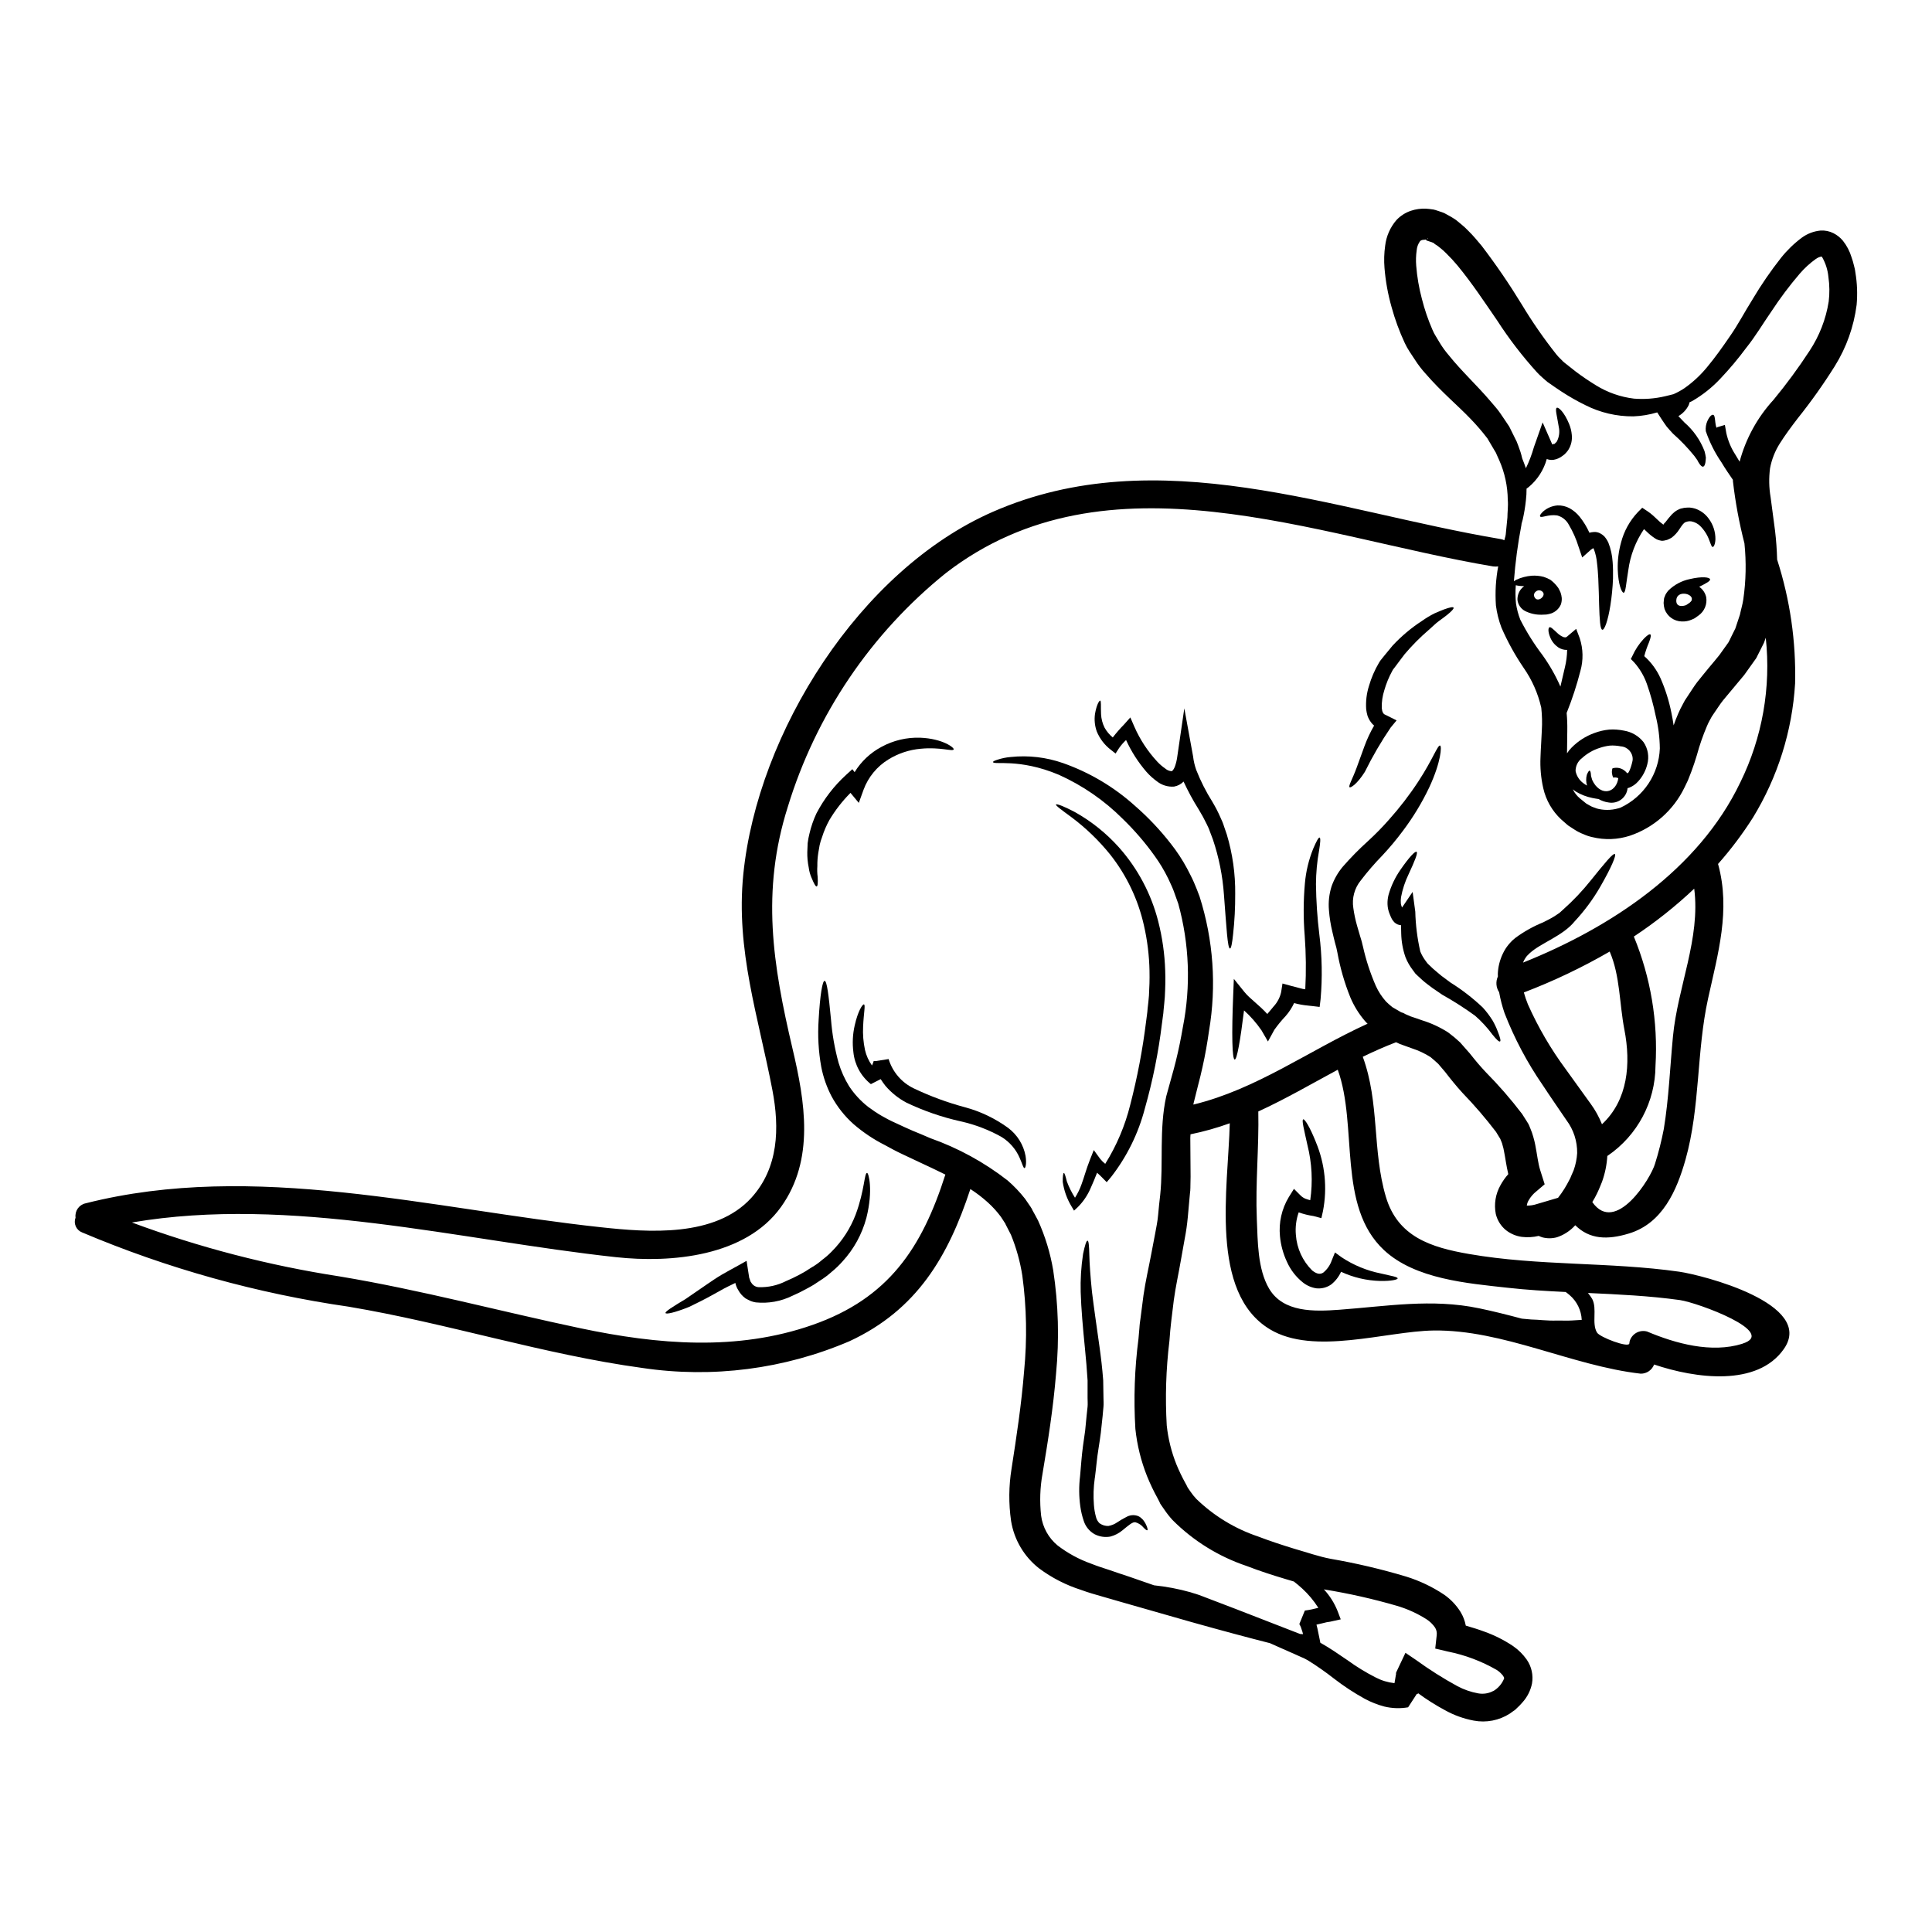 <?xml version="1.0" encoding="UTF-8"?>
<!-- Uploaded to: ICON Repo, www.iconrepo.com, Generator: ICON Repo Mixer Tools -->
<svg fill="#000000" width="800px" height="800px" version="1.1" viewBox="144 144 512 512" xmlns="http://www.w3.org/2000/svg">
 <g>
  <path d="m583.18 253.29c-2.059 0.617-4.184 0.969-6.332 1.051-4.418 0.039-8.777-0.984-12.719-2.977-2.211-1.082-4.352-2.305-6.406-3.656-1.125-0.723-2.102-1.43-3.148-2.152l-0.395-0.277-0.098-0.051-0.199-0.199-0.223-0.172-0.828-0.727-0.004-0.004c-0.551-0.477-1.078-0.984-1.574-1.523-3.859-4.266-7.367-8.836-10.488-13.672-3.328-4.832-6.691-9.938-10.512-14.562-0.938-1.125-1.93-2.203-2.981-3.227-0.477-0.492-0.988-0.953-1.527-1.379l-0.789-0.625c-0.277-0.223-0.375-0.199-0.551-0.352-0.176-0.105-0.336-0.238-0.473-0.391-0.352-0.156-0.711-0.289-1.078-0.395l-0.602-0.199-0.238-0.074-0.098-0.25c-0.109 0.031-0.219 0.047-0.328 0.051-0.953 0.023-1.102 0.223-1.305 0.453-0.488 0.695-0.781 1.512-0.848 2.359-0.195 1.352-0.238 2.719-0.125 4.078 0.23 2.961 0.734 5.894 1.5 8.762 0.707 2.812 1.645 5.559 2.805 8.215 0.258 0.617 0.566 1.215 0.93 1.777l1.023 1.703c0.695 1.148 1.484 2.234 2.359 3.25 3.383 4.231 7.512 8.016 11.062 12.203 0.902 1.102 1.777 1.969 2.606 3.203s1.625 2.363 2.363 3.504c0.523 1.078 1.074 2.152 1.574 3.18l0.395 0.789c0.148 0.332 0.281 0.676 0.395 1.027 0.199 0.602 0.43 1.18 0.625 1.75 0.195 0.57 0.305 1.125 0.453 1.703 0.328 0.789 0.648 1.676 0.977 2.602 0.871-1.801 1.586-3.68 2.129-5.609 0.172-0.523 0.375-1.051 0.551-1.551l1.75-4.984 2.176 4.961 0.25 0.574c0.074 0.125 0.148 0.223 0.199 0.328h0.008c0.156-0.062 0.305-0.137 0.445-0.227l0.125 0.102c0.023-0.051 0.051-0.125 0.051-0.125l0.148-0.172 0.301-0.277c0.074-0.102 0.023-0.102 0.074-0.125h0.004c0.617-1.188 0.793-2.555 0.5-3.859-0.449-2.856-1.051-4.805-0.523-5.055 0.449-0.227 1.969 1.125 3.277 4.305v0.004c0.379 0.918 0.613 1.887 0.699 2.875 0.148 1.375-0.168 2.762-0.898 3.938-0.125 0.172-0.277 0.426-0.395 0.523l-0.25 0.305-0.148 0.148h-0.004c-0.086 0.098-0.176 0.188-0.273 0.273l-0.102 0.074-0.426 0.328c-0.691 0.531-1.504 0.883-2.363 1.023-0.602 0.078-1.211 0-1.773-0.223-0.801 2.906-2.469 5.5-4.785 7.434l-0.574 0.426c0.008 1.043-0.051 2.09-0.176 3.129-0.184 1.719-0.465 3.43-0.852 5.117-0.102 0.375-0.199 0.723-0.305 1.074h0.004c0.004 0.09-0.004 0.184-0.023 0.273-0.957 4.945-1.625 9.938-2.004 14.957 0.211-0.16 0.438-0.301 0.676-0.426 1.281-0.582 2.652-0.938 4.055-1.051 1.059-0.07 2.121 0.031 3.148 0.301 0.629 0.195 1.234 0.457 1.801 0.789 0.594 0.441 1.133 0.953 1.605 1.523l0.5 0.648-0.004 0.004c0.227 0.395 0.426 0.805 0.602 1.227 0.152 0.453 0.254 0.926 0.301 1.402 0.035 0.578-0.043 1.156-0.223 1.703-0.469 1.094-1.367 1.945-2.481 2.363-0.441 0.148-0.895 0.258-1.355 0.324l-1.223 0.051c-1.555 0.047-3.098-0.297-4.484-1.004-1.074-0.59-1.805-1.656-1.965-2.875-0.047-1.027 0.273-2.039 0.898-2.856 0.258-0.309 0.547-0.59 0.855-0.848-0.742 0.02-1.484-0.059-2.203-0.23v0.078c-0.121 1.574-0.102 3.156 0.051 4.727 0.215 1.48 0.602 2.934 1.148 4.328 1.68 3.309 3.656 6.457 5.902 9.41 1.859 2.602 3.445 5.387 4.727 8.312 0.375-1.629 0.789-3.328 1.18-5.059 0.375-1.523 0.578-3.086 0.602-4.656-0.84 0.027-1.664-0.207-2.363-0.676-0.938-0.645-1.668-1.547-2.102-2.602-0.676-1.602-0.551-2.602-0.199-2.727 0.352-0.125 1.023 0.574 2.004 1.477 0.5 0.496 1.094 0.891 1.75 1.152 0.625 0.148 0.723 0 1.301-0.504l2.004-1.699 0.953 2.504h-0.004c0.91 2.797 0.973 5.801 0.176 8.633-0.953 3.731-2.148 7.394-3.578 10.965-0.02 0.062-0.047 0.121-0.074 0.176 0.145 1.57 0.203 3.144 0.172 4.723-0.023 1.969-0.047 3.957-0.074 5.984 0.344-0.547 0.746-1.047 1.203-1.5 1.703-1.734 3.773-3.062 6.059-3.883 1.25-0.469 2.555-0.773 3.883-0.902 0.652-0.051 1.312-0.051 1.965 0 0.676 0.047 1.344 0.141 2.004 0.277 2.035 0.336 3.875 1.414 5.156 3.031 1.188 1.723 1.551 3.883 1 5.902-0.418 1.691-1.254 3.25-2.43 4.535-0.645 0.73-1.453 1.293-2.359 1.648-0.137 0.059-0.281 0.102-0.43 0.125-0.117 1.203-0.738 2.297-1.703 3.016-0.969 0.719-2.195 1-3.379 0.77-0.918-0.125-1.801-0.434-2.602-0.902-0.5-0.074-1.027-0.152-1.625-0.277-1.539-0.305-3.012-0.871-4.356-1.676-0.297-0.191-0.578-0.402-0.852-0.625 0.449 0.926 1.09 1.742 1.879 2.402l1.352 1.102 0.375 0.301 0.277 0.148 0.527 0.305-0.008-0.004c0.375 0.227 0.77 0.41 1.184 0.551 0.434 0.191 0.887 0.332 1.352 0.426 1.922 0.402 3.914 0.266 5.758-0.395 3-1.41 5.551-3.617 7.379-6.379 1.828-2.766 2.863-5.977 2.988-9.289-0.031-2.918-0.402-5.824-1.105-8.66-0.582-2.859-1.359-5.68-2.328-8.434-0.734-2.078-1.863-4-3.32-5.656l-0.926-0.953 0.395-0.789v0.004c0.754-1.684 1.777-3.231 3.031-4.582 0.879-0.902 1.477-1.301 1.727-1.148 0.25 0.148 0.125 0.875-0.328 2.051l0.004-0.004c-0.516 1.207-0.941 2.445-1.273 3.711 1.832 1.625 3.297 3.621 4.305 5.856 1.285 2.926 2.25 5.981 2.875 9.113 0.25 1.148 0.426 2.277 0.602 3.379 0.375-1.051 0.75-2.102 1.25-3.203l0.004-0.004c0.328-0.77 0.695-1.52 1.102-2.25l0.598-1.125 0.727-1.102c0.852-1.227 1.551-2.453 2.527-3.731 0.977-1.277 2.078-2.527 3.106-3.828 0.926-1.102 1.879-2.227 2.801-3.379l2.363-3.305 0.074-0.125c0.027-0.023 0.277-0.523 0.277-0.523l0.504-1.051 1.023-2.055 1.203-3.629c0.277-1.355 0.699-2.68 0.902-4.082v-0.004c0.715-4.918 0.812-9.902 0.301-14.844-1.398-5.434-2.418-10.957-3.055-16.531v-0.305c-0.902-1.328-1.969-2.824-3.004-4.582-1.766-2.562-3.172-5.359-4.18-8.309-0.102-0.922 0.047-1.855 0.426-2.703 0.574-1.25 1.18-1.75 1.551-1.625s0.426 0.902 0.551 2c0.043 0.484 0.145 0.965 0.301 1.43 0.086-0.082 0.191-0.141 0.301-0.18l1.926-0.574 0.395 2.227c0.453 1.996 1.25 3.894 2.359 5.609 0.375 0.625 0.789 1.273 1.148 1.902 1.633-6.109 4.715-11.738 8.992-16.398 3.418-4.137 6.606-8.469 9.535-12.965 2.609-3.941 4.344-8.398 5.082-13.066 0.266-2.164 0.238-4.356-0.074-6.512-0.168-1.812-0.711-3.566-1.602-5.156-0.059-0.098-0.125-0.188-0.199-0.273-0.543 0.09-1.059 0.305-1.504 0.625-1.59 1.133-3.035 2.453-4.309 3.938-2.684 3.133-5.164 6.438-7.43 9.887-2.277 3.277-4.281 6.691-6.691 9.691v-0.004c-2.117 2.863-4.41 5.598-6.856 8.184-2.195 2.356-4.727 4.375-7.512 5.984-0.25 0.125-0.477 0.227-0.727 0.352v-0.004c-0.027 0.277-0.102 0.543-0.227 0.789-0.605 1.195-1.543 2.184-2.703 2.856 0.027 0.023 0.027 0.051 0.051 0.051l1.551 1.625c2.375 2.059 4.207 4.676 5.332 7.613 0.152 0.559 0.27 1.125 0.352 1.699-0.02 0.434-0.062 0.871-0.125 1.301-0.125 0.723-0.352 1.074-0.648 1.102-0.301 0.027-0.625-0.305-0.977-0.828v0.004c-0.199-0.297-0.375-0.609-0.527-0.93-0.223-0.324-0.5-0.699-0.789-1.098-1.719-2.121-3.609-4.098-5.656-5.902-0.578-0.602-1.152-1.277-1.676-1.879-0.504-0.699-0.98-1.406-1.406-2.055zm52.523-37.023c0.473 2.812 0.578 5.672 0.324 8.508-0.734 5.769-2.707 11.312-5.785 16.25-3.008 4.801-6.289 9.422-9.828 13.844-0.828 1.102-1.75 2.277-2.527 3.383-0.777 1.102-1.527 2.148-2.203 3.25-1.281 2.016-2.168 4.258-2.606 6.606-0.332 2.551-0.281 5.133 0.152 7.664 0.395 2.93 0.789 5.902 1.18 8.91 0.301 2.504 0.477 5.055 0.551 7.637h0.004c3.414 10.598 5.023 21.691 4.754 32.82-0.758 12.594-4.602 24.809-11.191 35.57-2.75 4.324-5.84 8.426-9.238 12.266 0 0.047 0.027 0.074 0.051 0.121 3.305 12.145-0.051 23.559-2.676 35.5-3.106 14.094-2.055 28.766-5.984 42.707-2.305 8.164-6.086 16.875-14.957 19.578-5.805 1.773-10.488 1.551-14.27-2.18h0.004c-0.145 0.18-0.305 0.348-0.477 0.504-1.227 1.211-2.715 2.129-4.352 2.676-1.277 0.359-2.629 0.367-3.91 0.023-0.32-0.105-0.641-0.23-0.949-0.375-1.473 0.355-3 0.441-4.504 0.254-1.539-0.215-2.992-0.84-4.207-1.805-1.324-1.094-2.254-2.586-2.656-4.254-0.512-2.602-0.074-5.305 1.23-7.613 0.578-1.059 1.273-2.051 2.078-2.953-0.551-2.332-0.789-4.434-1.152-6.16-0.074-0.465-0.184-0.926-0.328-1.375-0.094-0.441-0.234-0.867-0.426-1.277l-0.172-0.426-0.051-0.125-0.328-0.527-0.789-1.301 0.004 0.004c-2.746-3.598-5.695-7.035-8.84-10.289-0.789-0.828-1.629-1.855-2.43-2.805-0.801-0.953-1.402-1.75-2.203-2.777l-1.852-2.176c-0.652-0.605-1.309-1.18-1.969-1.727l0.004-0.008c-1.551-1-3.227-1.793-4.984-2.359-1.051-0.375-2.129-0.789-3.18-1.148-0.328-0.148-0.699-0.328-1.051-0.477-3.004 1.152-5.93 2.453-8.812 3.852 4.484 12.203 2.481 24.762 6.109 37.078 3.148 10.629 11.941 13.441 22.082 15.191 18.426 3.203 37.199 2.055 55.648 4.684 5.984 0.852 36.148 8.457 27.762 20.469-7.035 10.09-23.453 7.832-34.395 4.129-0.555 1.473-1.969 2.445-3.543 2.43-18.273-2.078-36.523-11.715-54.945-11.441-12.594 0.199-31.691 6.691-43.336-0.324-16.094-9.715-11.062-37.477-10.629-54.598-3.394 1.227-6.875 2.207-10.41 2.93-0.027 0.301-0.051 0.625-0.051 0.926 0.023 3.383 0.051 6.832 0.074 10.289l-0.051 2.727v0.352l-0.023 0.176v0.352l-0.074 0.648-0.125 1.328c-0.148 1.75-0.301 3.543-0.477 5.309h-0.004c-0.168 1.836-0.434 3.664-0.785 5.477-0.328 1.855-0.676 3.731-1 5.609-0.602 3.543-1.43 7.184-1.906 10.742-0.199 1.75-0.426 3.543-0.648 5.305l-0.148 1.352-0.074 0.727-0.074 0.699-0.227 2.828-0.004 0.004c-0.898 7.398-1.133 14.863-0.699 22.301 0.379 3.559 1.246 7.043 2.578 10.363 0.691 1.68 1.48 3.32 2.359 4.91l0.328 0.602 0.148 0.301 0.074 0.148 0.023 0.074 0.75 1.102h0.004c0.469 0.699 0.996 1.355 1.574 1.969 4.644 4.5 10.238 7.906 16.367 9.961 3.148 1.203 6.356 2.254 9.613 3.254 3.254 0.93 6.691 2.129 9.59 2.652v0.004c6.777 1.168 13.48 2.746 20.07 4.723 3.523 1.094 6.867 2.684 9.941 4.723 1.789 1.227 3.309 2.812 4.453 4.656 0.672 1.109 1.137 2.332 1.379 3.606 1.625 0.477 3.277 0.977 4.879 1.574 2.707 0.961 5.277 2.254 7.66 3.852 1.414 0.98 2.641 2.203 3.629 3.606 1.266 1.84 1.758 4.102 1.379 6.301-0.371 1.844-1.227 3.555-2.481 4.953-0.496 0.586-1.031 1.141-1.602 1.652l-0.195 0.199-0.051 0.047-0.328 0.277-0.098 0.051-0.395 0.277-0.723 0.523c-2.84 1.828-6.273 2.492-9.59 1.855-2.668-0.504-5.238-1.434-7.609-2.758-2.481-1.328-4.867-2.836-7.133-4.504v0.074l-0.023 0.047c0.023 0.027 0.047 0.027-0.305 0.078l-2.301 3.543h-0.004c-2.09 0.363-4.234 0.293-6.297-0.203-1.801-0.473-3.539-1.164-5.18-2.047-2.856-1.574-5.586-3.363-8.164-5.359-2.211-1.734-4.519-3.348-6.906-4.832l-0.789-0.426-0.395-0.199-0.477-0.195c-0.648-0.277-1.273-0.578-1.902-0.855-1.273-0.551-2.504-1.102-3.731-1.648-0.949-0.43-1.828-0.828-2.754-1.227-5.707-1.453-12.746-3.328-20.859-5.609-5.707-1.625-11.941-3.406-18.648-5.328-1.652-0.477-3.328-0.953-5.035-1.453-1.773-0.504-3.606-1.027-5.457-1.703l0.004-0.004c-4.055-1.281-7.863-3.234-11.266-5.781-3.938-3.106-6.562-7.57-7.359-12.52-0.664-4.594-0.621-9.262 0.125-13.844 1.301-8.41 2.625-17.023 3.328-25.859 0.828-8.426 0.668-16.918-0.473-25.309-0.578-3.707-1.59-7.34-3.008-10.816-0.473-0.926-0.926-1.828-1.402-2.727l-0.148-0.352-0.074-0.074-0.352-0.551-0.699-1.074c-1.023-1.379-2.184-2.656-3.457-3.805-1.445-1.305-2.992-2.488-4.629-3.543-5.859 17.82-14.117 32.016-32.043 40.328-17.281 7.398-36.277 9.852-54.871 7.086-26.238-3.582-51.621-11.844-77.758-16.223v-0.004c-24.316-3.5-48.082-10.117-70.711-19.688-0.754-0.285-1.363-0.863-1.691-1.602-0.332-0.738-0.352-1.578-0.059-2.332-0.238-1.762 0.918-3.406 2.652-3.781 44.68-11.316 91.797 1.5 136.53 6.332 12.672 1.379 30.309 2.727 39.902-7.785 7.234-7.957 7.512-18.477 5.586-28.562-3.707-19.402-9.738-37.074-7.711-57.176 3.777-37.602 30.891-80.605 66.062-96.039 43.832-19.223 90.371-0.246 134.61 7.188v0.004c0.352 0.047 0.688 0.156 1.004 0.32 0.098-0.375 0.195-0.746 0.301-1.098 0.102-0.352 0.074-0.602 0.125-0.93 0.125-1.18 0.246-2.527 0.395-4.004 0-1.453 0.246-3.008 0.098-4.656v0.004c-0.031-3.641-0.809-7.238-2.281-10.566-0.223-0.477-0.426-0.93-0.625-1.379-0.074-0.176-0.246-0.551-0.246-0.574l-0.453-0.75c-0.574-1.004-1.199-2.027-1.801-3.055h-0.004c-1.367-1.789-2.836-3.5-4.402-5.117-3.406-3.578-7.734-7.133-11.891-11.938-1.098-1.195-2.09-2.488-2.957-3.859l-1.402-2.125c-0.469-0.723-0.887-1.473-1.25-2.254-1.426-3.059-2.59-6.231-3.481-9.484-0.965-3.387-1.594-6.863-1.879-10.371-0.16-1.969-0.102-3.949 0.176-5.906 0.297-2.519 1.34-4.891 3-6.809 1.059-1.121 2.375-1.965 3.836-2.453 1.289-0.43 2.644-0.617 4.004-0.551 0.586 0.039 1.172 0.105 1.75 0.199h0.125l0.027 0.023h0.023c0.051 0 0.223 0.051 0.625 0.148l0.125 0.051 0.301 0.098 0.602 0.199 0.004 0.008c0.426 0.125 0.844 0.273 1.25 0.449l1.648 0.902c0.504 0.324 1.152 0.672 1.527 0.977l1.129 0.926c0.738 0.582 1.43 1.219 2.074 1.898 1.332 1.305 2.406 2.629 3.508 3.938 3.812 4.992 7.359 10.18 10.629 15.543 2.762 4.59 5.812 8.996 9.133 13.195 0.348 0.438 0.723 0.848 1.129 1.227l0.574 0.574 0.102 0.125 0.098 0.074 0.352 0.301c0.977 0.789 1.969 1.574 2.856 2.254 1.801 1.375 3.656 2.602 5.406 3.68v0.004c3.062 1.898 6.508 3.109 10.086 3.543 2.773 0.223 5.562 0.012 8.266-0.629 0.828-0.176 1.551-0.395 2.227-0.551h0.004c1-0.441 1.965-0.965 2.875-1.574 2.301-1.613 4.367-3.543 6.137-5.731 1.969-2.363 3.938-5.117 5.984-8.113 2.027-2.879 3.801-6.297 6.008-9.812h-0.004c2.254-3.789 4.75-7.426 7.481-10.891 1.605-2.016 3.465-3.816 5.527-5.356 1.449-1.059 3.152-1.707 4.934-1.879 1.195-0.082 2.387 0.16 3.457 0.703 0.961 0.488 1.812 1.172 2.5 2.004 1.031 1.301 1.805 2.789 2.281 4.379 0.238 0.664 0.441 1.34 0.598 2.027l0.227 0.902 0.047 0.223c0.074 0.395 0.051 0.25 0.074 0.395zm-30.492 135.05c5.824-11.871 8.16-25.152 6.734-38.301-0.148 0.426-0.328 0.879-0.477 1.328l-1.027 2.055-0.523 1.027-0.25 0.5-0.125 0.277-0.004-0.004c-0.059 0.133-0.137 0.258-0.223 0.375l-0.051 0.074-0.098 0.125c-0.977 1.379-1.969 2.727-2.93 4.106-1.879 2.227-3.731 4.457-5.586 6.691-0.875 1.078-1.676 2.406-2.527 3.606l-0.5 0.75-0.453 0.828c-0.309 0.543-0.582 1.102-0.82 1.68-1.07 2.512-1.965 5.098-2.68 7.734-0.426 1.402-0.879 2.805-1.453 4.328l-0.902 2.305-0.926 1.926c-2.914 6.012-8.117 10.602-14.445 12.746-3.219 1.047-6.672 1.18-9.961 0.375-0.816-0.172-1.605-0.438-2.363-0.789-0.801-0.297-1.562-0.684-2.277-1.148l-1.125-0.727-0.551-0.352-0.395-0.324-1.574-1.379c-2.367-2.219-4.012-5.098-4.723-8.266-0.613-2.684-0.855-5.438-0.73-8.184 0.074-2.527 0.277-4.879 0.352-7.109 0.121-2.004 0.07-4.012-0.148-6.008-0.859-3.801-2.449-7.398-4.68-10.59-2.281-3.356-4.242-6.91-5.863-10.629-0.723-1.902-1.219-3.883-1.477-5.902-0.117-1.77-0.125-3.539-0.023-5.309 0.109-1.688 0.32-3.367 0.629-5.027-0.449 0.059-0.906 0.059-1.355 0-47.012-7.871-102.23-31.242-144.97 1.727-19.883 16-34.496 37.609-41.945 62.02-7.086 22.379-3.981 41.758 1.25 64.012 3.328 14.09 5.93 29.438-3.031 41.98-9.41 13.164-29.125 14.918-43.758 13.316-41.605-4.508-86.266-16.371-128.27-9.188h0.004c17.82 6.609 36.27 11.398 55.055 14.293 21.605 3.602 42.457 9.234 63.836 13.742 20.402 4.305 41.457 6.133 61.508-0.902 20.152-7.059 28.965-20.398 35.172-39.828-2.277-1.148-4.559-2.199-6.809-3.25-1.602-0.75-3.18-1.504-4.723-2.227s-3.106-1.574-4.434-2.305v-0.004c-3.008-1.508-5.816-3.383-8.359-5.582-2.356-2.098-4.332-4.59-5.832-7.363-1.281-2.449-2.199-5.07-2.731-7.785-0.742-4.117-0.977-8.312-0.699-12.488 0.375-6.691 1.023-10.34 1.574-10.34 0.625 0 1.078 3.703 1.703 10.234 0.309 3.875 0.977 7.715 2.004 11.465 0.656 2.18 1.59 4.266 2.781 6.207 1.375 2.09 3.082 3.941 5.051 5.484 2.273 1.711 4.734 3.156 7.34 4.305 1.551 0.727 3.004 1.402 4.457 2.027 1.527 0.625 3.106 1.277 4.68 1.969h-0.004c7.379 2.606 14.293 6.387 20.469 11.191 1.707 1.473 3.266 3.109 4.656 4.883l0.977 1.426 0.5 0.727 0.051 0.098c0.078 0.094 0.145 0.195 0.199 0.301l0.074 0.148 0.172 0.355c0.5 0.875 0.977 1.773 1.453 2.676h0.004c1.906 4.215 3.262 8.656 4.027 13.219 1.379 9.055 1.633 18.246 0.754 27.363-0.75 9.238-2.176 18.105-3.582 26.508-0.668 3.684-0.793 7.445-0.375 11.168 0.41 3.078 1.965 5.891 4.359 7.871 2.691 2.062 5.688 3.691 8.883 4.828 1.629 0.648 3.328 1.199 4.984 1.727 1.727 0.602 3.43 1.18 5.117 1.727 2.25 0.789 4.434 1.527 6.559 2.277l-0.004 0.004c3.285 0.336 6.535 0.957 9.715 1.852 0.449 0.148 0.902 0.301 1.379 0.426 0.277 0.102 0.352 0.102 0.828 0.277l0.672 0.25c0.953 0.375 1.906 0.723 2.883 1.102 1.969 0.746 4.031 1.551 6.184 2.363 4.277 1.652 8.934 3.457 13.918 5.406 1.027 0.395 2.078 0.789 3.148 1.223h-0.004c0.262 0.031 0.523 0.051 0.789 0.051-0.051-0.172-0.098-0.375-0.148-0.574-0.148-0.477-0.301-0.953-0.453-1.355l-0.004 0.004c-0.07-0.18-0.152-0.355-0.246-0.523-0.051-0.199-0.199-0.051-0.102-0.305l1.43-3.504h-0.004c1.207-0.16 2.402-0.402 3.578-0.723-1.191-1.887-2.633-3.609-4.277-5.117-0.75-0.676-1.477-1.305-2.203-1.855l-2.277-0.676c-3.352-1-6.781-2.102-10.215-3.43-7.418-2.484-14.156-6.66-19.68-12.199-0.793-0.875-1.52-1.801-2.18-2.781l-0.852-1.223-0.199-0.305-0.051-0.098-0.074-0.176-0.195-0.41-0.375-0.723c-1.051-1.898-1.984-3.856-2.801-5.863-1.605-4.023-2.652-8.25-3.106-12.562-0.484-7.977-0.207-15.98 0.824-23.906l0.246-2.828 0.051-0.699 0.074-0.676 0.199-1.453c0.25-1.969 0.5-3.906 0.75-5.828 0.551-3.832 1.402-7.41 2.078-11.039 0.324-1.727 0.648-3.434 0.977-5.117 0.301-1.699 0.676-3.352 0.828-5.156 0.148-1.801 0.352-3.543 0.551-5.305 0.875-8.312-0.328-17.426 1.602-26.137 0.449-1.625 0.902-3.227 1.328-4.805s0.875-3.055 1.223-4.559c0.75-3.027 1.355-6.031 1.855-8.984l0.004-0.008c2.133-10.844 1.715-22.039-1.227-32.691-0.426-1.18-0.824-2.332-1.25-3.481-0.43-1.148-0.977-2.18-1.449-3.254h-0.004c-1.012-2.066-2.195-4.039-3.543-5.906-2.512-3.516-5.336-6.797-8.438-9.805-4.898-4.906-10.648-8.875-16.973-11.715-10.586-4.457-17.398-2.504-17.422-3.379-0.027-0.148 0.352-0.352 1.125-0.602h0.004c1.148-0.383 2.336-0.625 3.543-0.727 4.699-0.496 9.453 0.059 13.914 1.629 7.027 2.481 13.492 6.324 19.023 11.312 3.5 3.043 6.691 6.422 9.535 10.086 1.602 2.031 3.027 4.203 4.254 6.484 0.602 1.18 1.25 2.363 1.801 3.629 0.551 1.266 1.051 2.531 1.527 3.828 3.664 11.504 4.523 23.719 2.504 35.625-0.453 3.18-1.004 6.383-1.727 9.59-0.352 1.625-0.75 3.227-1.18 4.856-0.375 1.551-0.789 3.148-1.18 4.723h-0.004c-0.004 0.117-0.02 0.234-0.051 0.352 16.801-4.082 30.617-14.348 46.16-21.43l0.004-0.004c-0.27-0.242-0.523-0.508-0.754-0.785-1.574-1.848-2.856-3.926-3.801-6.16-1.562-3.859-2.719-7.871-3.457-11.965l-0.25-1.18-0.375-1.379c-0.25-0.926-0.449-1.879-0.676-2.801v-0.004c-0.469-1.906-0.777-3.852-0.926-5.809-0.188-2.137 0.051-4.289 0.699-6.332 0.672-1.891 1.672-3.644 2.957-5.18 2.106-2.414 4.352-4.695 6.731-6.84 1.945-1.781 3.793-3.668 5.535-5.652 2.844-3.18 5.449-6.57 7.785-10.141 3.805-5.805 5.117-9.711 5.758-9.484 0.449 0.125 0.301 4.231-2.883 11.086-1.934 4.062-4.273 7.922-6.981 11.516-1.688 2.269-3.5 4.441-5.434 6.508-2.043 2.094-3.957 4.309-5.734 6.637-1.672 2.051-2.387 4.719-1.969 7.332 0.223 1.598 0.559 3.176 1.004 4.723l0.746 2.555 0.395 1.305 0.148 0.551 0.074 0.324 0.176 0.703h0.004c0.797 3.578 1.938 7.074 3.406 10.438 0.684 1.512 1.598 2.914 2.703 4.152 0.535 0.535 1.105 1.035 1.699 1.504l2.332 1.355v-0.004c0.383 0.09 0.75 0.25 1.074 0.473 0.477 0.199 0.93 0.395 1.453 0.625 0.977 0.328 1.969 0.652 2.93 1.004h-0.004c2.465 0.754 4.816 1.84 6.988 3.231 1.098 0.812 2.152 1.691 3.148 2.629 0.875 0.977 1.727 1.969 2.602 2.953 0.625 0.75 1.402 1.801 2.078 2.555 0.676 0.75 1.328 1.555 2.152 2.406v-0.004c3.441 3.477 6.652 7.172 9.613 11.062l1.129 1.773 0.547 0.879 0.227 0.5 0.047 0.102 0.074 0.199 0.176 0.426 0.004 0.004c0.297 0.699 0.551 1.418 0.754 2.152 0.277 0.875 0.352 1.402 0.523 2.125 0.527 2.68 0.75 4.961 1.328 6.762l0.25 0.789 0.926 2.93-2.199 1.879-0.004-0.004c-0.832 0.66-1.531 1.477-2.055 2.402-0.254 0.418-0.414 0.891-0.477 1.379 0.887 0.016 1.766-0.117 2.606-0.395l5.68-1.676c0.594-0.758 1.148-1.547 1.656-2.363 0.477-0.789 0.953-1.602 1.328-2.363l0.25-0.477 0.301-0.727 0.602-1.375h-0.004c0.523-1.457 0.832-2.984 0.926-4.531 0.047-3.137-0.945-6.203-2.824-8.711-2.106-3.106-4.305-6.258-6.336-9.363h-0.004c-4.09-5.938-7.477-12.332-10.086-19.051-0.617-1.797-1.094-3.641-1.426-5.512-0.832-1.242-0.953-2.824-0.328-4.18 0-0.223-0.023-0.449-0.023-0.676 0.07-1.859 0.523-3.684 1.328-5.359 0.395-0.844 0.891-1.637 1.477-2.359 0.352-0.395 0.5-0.598 1.027-1.125l0.789-0.672-0.004-0.004c2.289-1.688 4.777-3.086 7.414-4.156 1.051-0.527 2.051-1.027 2.93-1.574 0.426-0.246 0.789-0.547 1.18-0.789l0.223-0.148 0.301-0.277 0.602-0.551v0.004c2.684-2.375 5.152-4.981 7.383-7.785 3.754-4.656 5.902-7.285 6.383-6.957 0.395 0.277-0.828 3.352-3.906 8.688l0.004-0.004c-1.902 3.293-4.172 6.356-6.762 9.137-3.129 3.883-8.957 5.707-11.938 8.461l-0.727 0.723s-0.246 0.352-0.352 0.477c-0.273 0.398-0.5 0.828-0.676 1.277 23.27-9.305 46.551-24.652 57.594-47.785zm0.527 148.78c9.637-3.004-11.867-10.887-16.531-11.562-8.09-1.125-16.223-1.504-24.383-1.879 0.418 0.496 0.793 1.02 1.125 1.574 1.379 2.652-0.199 6.453 1.273 8.91 0.75 1.25 8.363 4.129 8.566 2.906l0.074-0.551c0.262-0.965 0.898-1.781 1.77-2.277 0.867-0.492 1.898-0.617 2.859-0.352 7.57 3.199 17.059 5.801 25.246 3.246zm-18.387-81.438c1.25-13.094 7.336-25.977 5.633-39.152-4.957 4.684-10.309 8.93-15.996 12.691 4.469 10.852 6.43 22.574 5.734 34.293-0.059 9.508-4.773 18.383-12.617 23.758l-0.148 0.074c-0.137 2.344-0.609 4.652-1.402 6.859l-0.602 1.477-0.301 0.699c-0.176 0.426-0.277 0.602-0.426 0.926-0.379 0.781-0.797 1.543-1.25 2.281 6.156 8.812 15.543-6.356 16.621-10.164 0.953-3.023 1.727-6.098 2.328-9.211 1.332-8.137 1.641-16.348 2.426-24.531zm-12.199-69.824c0.523 0.699 1.574-3.148 1.527-3.582 0.047-1.812-1.344-3.336-3.148-3.457-0.488-0.102-0.98-0.172-1.477-0.199-0.484-0.039-0.969-0.039-1.453 0-0.902 0.109-1.793 0.312-2.652 0.602-1.754 0.555-3.367 1.484-4.723 2.727-1.078 0.809-1.703 2.086-1.68 3.434 0.262 1.27 0.984 2.402 2.027 3.176 0.316 0.242 0.652 0.461 1.004 0.652-0.281-0.93-0.297-1.914-0.051-2.852 0.301-0.75 0.574-1.152 0.75-1.102 0.176 0.051 0.324 0.477 0.352 1.273 0.047 0.395 0.223 0.75 0.324 1.203 0.219 0.488 0.496 0.949 0.824 1.375 2.43 2.981 5.633 1.48 6.086-1.852-0.41-0.199-0.879-0.25-1.324-0.148-0.398-0.758-0.48-1.641-0.227-2.457 0.988-0.309 2.059-0.164 2.93 0.395 0.344 0.223 0.648 0.496 0.91 0.812zm-6.613 93.105c6.883-6.41 7.707-16 5.93-25.137-1.328-6.859-1.102-14.168-3.883-20.629h0.004c-7.285 4.215-14.895 7.84-22.754 10.84 0.301 1.07 0.66 2.121 1.074 3.148 2.711 6.082 6.078 11.852 10.039 17.203l6.582 9.137v-0.004c1.227 1.68 2.238 3.508 3.008 5.441zm-5.359 51.84h-0.004c-0.121-2.531-1.277-4.902-3.203-6.559-0.324-0.301-0.699-0.551-1.051-0.828-5.156-0.25-10.312-0.551-15.418-1.125-10.629-1.18-24.457-2.277-32.719-9.965-12.492-11.641-6.859-32.867-12.266-47.812-7.012 3.777-13.848 7.758-21.055 11.062 0.199 9.512-0.789 19-0.395 28.488 0.25 5.856 0.176 13.266 3.277 18.5 3.781 6.332 11.992 6.031 18.551 5.559 12.641-0.93 24.48-3.008 37.051-0.395 3.805 0.789 7.586 1.75 11.367 2.754 0.746 0.051 1.574 0.148 2.477 0.223 1.969 0.023 4.207 0.375 6.836 0.277 1.301-0.023 2.676 0.074 4.055-0.023 0.816-0.031 1.672-0.105 2.492-0.156zm-12.363-191.29c0.828 1.102 2.727-0.426 2.152-1.43-0.203-0.336-0.551-0.562-0.941-0.609-0.391-0.051-0.785 0.086-1.062 0.363-0.25 0.191-0.41 0.484-0.438 0.797-0.027 0.316 0.074 0.629 0.289 0.867zm-11.02 289.63h-0.004c1.27-0.762 2.25-1.91 2.805-3.281 0.027-0.246 0-0.301-0.277-0.75-0.473-0.613-1.047-1.137-1.699-1.551-4.016-2.309-8.379-3.949-12.918-4.859l-3.352-0.789 0.395-3.582-0.004 0.004c0.09-0.699-0.07-1.41-0.449-2.004-0.605-0.879-1.379-1.625-2.277-2.199-2.426-1.539-5.055-2.731-7.809-3.543-6.309-1.836-12.723-3.281-19.203-4.332-0.074-0.027-0.121-0.027-0.172-0.051h-0.004c1.566 1.688 2.805 3.648 3.652 5.785l0.828 2.18-2.824 0.625h-0.004c-0.602 0.066-1.195 0.184-1.777 0.352-0.551 0.121-1.18 0.277-1.828 0.426 0.074 0.324 0.148 0.648 0.246 0.977 0.227 1.023 0.426 2.051 0.625 3.027l0.152 0.789c2.551 1.426 4.852 3.027 7.16 4.606l0.004-0.004c2.375 1.734 4.887 3.273 7.512 4.606 1.551 0.809 3.238 1.316 4.977 1.504l0.125-0.727 0.25-1.477 0.004-0.004c0.047-0.137 0.055-0.281 0.023-0.426 0.004-0.074 0.023-0.152 0.051-0.223l2.453-5.184 2.777 1.879c3.512 2.551 7.184 4.875 10.992 6.957 1.719 0.914 3.566 1.559 5.481 1.906 1.391 0.258 2.828 0.027 4.066-0.652zm-17.473-384.77c0.223-0.027 0.098-0.176 0.051-0.277z"/>
  <path d="m590.57 282.42-0.074 0.051c-0.098 0.098-0.199 0.098-0.352 0.301-0.184 0.188-0.352 0.387-0.5 0.602l-0.574 0.852c-0.547 0.879-1.254 1.652-2.078 2.277-0.379 0.219-0.773 0.414-1.184 0.574-0.277 0.074-0.426 0.102-0.625 0.148l-0.223 0.051s-0.527 0.051-0.477 0.051l-0.023-0.023h-0.176l-0.223-0.051h-0.004c-0.152-0.02-0.305-0.055-0.453-0.102-0.387-0.109-0.75-0.289-1.074-0.523-0.793-0.527-1.531-1.129-2.203-1.801l-0.648-0.602h-0.004c-2.211 3.246-3.637 6.969-4.156 10.867-0.602 3.504-0.676 5.984-1.25 5.984-0.477 0-1.43-2.129-1.551-6.184v-0.004c-0.062-2.387 0.23-4.766 0.863-7.07 0.773-3.027 2.309-5.809 4.453-8.082l1.18-1.18 1.352 0.902v-0.004c0.535 0.359 1.047 0.754 1.527 1.184l1.129 1.051c0.477 0.484 0.996 0.93 1.551 1.324 0.074 0 0.125-0.023 0.172-0.023h0.004c-0.02-0.039-0.055-0.066-0.102-0.074 0.355-0.336 0.676-0.703 0.953-1.102 0.246-0.301 0.449-0.602 0.789-0.953 0.293-0.379 0.629-0.723 1-1.023 0.414-0.371 0.887-0.668 1.398-0.879l0.199-0.098 0.102-0.027 0.199-0.074h0.023l0.277-0.051 0.5-0.121h0.004c0.508-0.066 1.016-0.09 1.527-0.078 0.449 0.043 0.891 0.125 1.324 0.25 1.473 0.469 2.754 1.398 3.66 2.652 1.195 1.586 1.828 3.523 1.801 5.512-0.051 1.375-0.477 2.074-0.75 2.027-0.277-0.047-0.477-0.727-0.879-1.777v-0.004c-0.52-1.434-1.348-2.731-2.43-3.805-0.621-0.602-1.402-1.012-2.25-1.18-0.199-0.074-0.395 0-0.602-0.051l-0.477 0.074-0.5 0.152z"/>
  <path d="m597.19 297.54c0.074 0.449-1.051 1.051-2.883 1.969h0.004c0.941 0.652 1.602 1.637 1.852 2.754 0.305 1.863-0.469 3.734-2.004 4.832l-0.699 0.504-0.172 0.121-0.102 0.074-0.223 0.125-0.023 0.027-0.074 0.023-0.578 0.25-0.004 0.004c-0.82 0.355-1.711 0.516-2.602 0.473-2.059-0.047-3.875-1.359-4.559-3.305-0.148-0.52-0.23-1.059-0.25-1.602l0.074-0.828 0.023-0.098v-0.051l0.051-0.395h0.023l0.004-0.035 0.027-0.027 0.121-0.324c0.07-0.219 0.164-0.426 0.277-0.625 0.199-0.34 0.434-0.66 0.699-0.953 1.551-1.504 3.496-2.539 5.609-2.981 3.262-0.781 5.34-0.508 5.406 0.066zm-4.856 5.434c0.449-1.75-4.106-2.68-4.106 0.223 0 2.18 2.727 1.18 2.703 1.102l0.148-0.098 0.699-0.477c0.438-0.402 0.539-0.578 0.562-0.75z"/>
  <path d="m571.36 292.86c0.125 1.527 0.125 3.008 0.102 4.379l0.004 0.004c-0.09 2.422-0.324 4.84-0.703 7.238-0.652 4.055-1.555 6.508-2.129 6.406-0.574-0.098-0.723-2.606-0.852-6.609-0.051-2.027-0.102-4.41-0.223-6.988-0.078-1.305-0.152-2.652-0.328-4.004v0.004c-0.102-1.277-0.379-2.531-0.824-3.731-0.047-0.105-0.109-0.207-0.18-0.301-0.219 0.125-0.426 0.27-0.625 0.426l-2.301 2.051-0.977-2.879c-0.617-2.012-1.473-3.945-2.551-5.758-0.637-1.234-1.762-2.144-3.106-2.504-2.363-0.352-4.281 0.789-4.531 0.25-0.125-0.227 0.148-0.652 0.789-1.277 1.07-0.949 2.426-1.52 3.852-1.625 1.094-0.035 2.18 0.215 3.148 0.727 1.043 0.574 1.961 1.348 2.703 2.277 1.035 1.297 1.902 2.719 2.578 4.231 0.426-0.113 0.863-0.18 1.301-0.199 0.512-0.012 1.02 0.098 1.48 0.328 0.41 0.203 0.789 0.469 1.125 0.785 0.461 0.516 0.84 1.098 1.125 1.727 0.637 1.613 1.012 3.316 1.121 5.043z"/>
  <path d="m540.91 417.32c0.648 1.629 0.879 2.555 0.602 2.68-0.277 0.125-0.953-0.527-2.004-1.832l0.004 0.004c-1.344-1.82-2.879-3.492-4.582-4.981-2.781-2.023-5.684-3.879-8.688-5.559-0.852-0.574-1.727-1.18-2.602-1.777-0.879-0.672-1.879-1.375-2.703-2.125l-1.203-1.102-0.301-0.301-0.148-0.125-0.223-0.223v-0.027l-0.051-0.051-0.574-0.789h-0.004c-0.816-1.051-1.48-2.215-1.969-3.453-0.703-2.027-1.082-4.152-1.129-6.297-0.023-0.789-0.047-1.477-0.047-2.176h-0.027c-0.648-0.039-1.258-0.305-1.727-0.754-0.246-0.258-0.465-0.543-0.652-0.848-0.219-0.414-0.41-0.844-0.574-1.281-0.367-0.848-0.57-1.754-0.602-2.676-0.027-0.836 0.066-1.672 0.273-2.481 0.68-2.394 1.754-4.656 3.184-6.691 2.277-3.305 3.852-4.934 4.231-4.723 0.449 0.223-0.477 2.453-2.078 5.902-0.945 1.945-1.629 4.008-2.027 6.133-0.078 0.531-0.098 1.07-0.051 1.602 0.016 0.234 0.066 0.461 0.148 0.68 0.027 0.113 0.07 0.219 0.125 0.32l0.051 0.125 2.801-4.129 0.699 5.207 0.004 0.004c0.09 3.562 0.535 7.109 1.328 10.586 0.355 0.863 0.816 1.68 1.375 2.43l0.426 0.574v0.027l0.125 0.121 0.301 0.305 1.18 1.125c0.789 0.723 1.527 1.25 2.254 1.902 0.789 0.578 1.574 1.18 2.363 1.75 3.062 1.914 5.922 4.129 8.539 6.613 0.973 1.066 1.844 2.223 2.606 3.453 0.527 0.91 0.98 1.867 1.348 2.856z"/>
  <path d="m529.21 305.05c0.125 0.246-0.5 0.926-1.676 1.879-0.602 0.477-1.328 1.027-2.203 1.652-0.879 0.625-1.699 1.5-2.703 2.363l-0.004-0.004c-2.316 1.988-4.465 4.156-6.43 6.488-0.551 0.723-1.102 1.477-1.676 2.227l-0.855 1.148-0.449 0.578-0.102 0.148-0.148 0.277h-0.004c-0.887 1.625-1.594 3.34-2.102 5.117-0.48 1.496-0.711 3.062-0.676 4.633 0 0.352 0.125 0.574 0.125 0.875 0.125 0.176 0.148 0.477 0.277 0.551 0.148 0.328 0.477 0.395 0.879 0.602l2.652 1.328-1.555 1.879v-0.004c-2.559 3.758-4.848 7.691-6.859 11.766-2.004 3.18-3.731 4.281-4.031 4.082-0.426-0.277 0.75-2.152 1.855-5.184 0.574-1.625 1.301-3.578 2.102-5.781 0.688-1.863 1.535-3.664 2.527-5.383-0.32-0.246-0.598-0.543-0.828-0.875-0.395-0.527-0.707-1.109-0.922-1.73-0.164-0.562-0.281-1.141-0.352-1.723-0.141-2.098 0.113-4.207 0.75-6.211 0.617-2.129 1.5-4.172 2.625-6.082l0.227-0.352c0.074-0.125-0.027-0.027 0.199-0.305l0.121-0.148 0.453-0.574 0.902-1.102 1.773-2.152h0.008c2.301-2.465 4.891-4.644 7.723-6.481 1.035-0.734 2.125-1.391 3.254-1.969 1.027-0.453 1.93-0.828 2.652-1.102 1.492-0.535 2.359-0.711 2.469-0.434z"/>
  <path d="m514.39 482.79c0 0.328-1.652 0.727-4.656 0.676-3.578-0.094-7.098-0.918-10.34-2.43-0.59 1.309-1.48 2.457-2.602 3.356-1.145 0.809-2.543 1.172-3.938 1.027-1.293-0.191-2.516-0.715-3.539-1.527-1.844-1.457-3.301-3.34-4.258-5.484-1.004-2.137-1.629-4.43-1.852-6.781-0.359-3.617 0.457-7.25 2.328-10.367l1.375-2.199 1.832 1.828-0.004-0.004c0.477 0.457 1.062 0.785 1.703 0.953 0.25 0.098 0.527 0.148 0.789 0.223l-0.004 0.004c0.711-4.875 0.457-9.844-0.746-14.621-0.902-4.133-1.574-6.66-1.102-6.809 0.375-0.125 1.75 2.004 3.379 6.109h-0.004c2.387 5.746 3.031 12.066 1.855 18.172l-0.426 1.902-2.078-0.551c-1.34-0.195-2.66-0.523-3.938-0.977-0.672 1.91-0.926 3.941-0.746 5.961 0.246 3.57 1.785 6.926 4.328 9.445 1.227 0.953 2.078 1.078 2.906 0.578 1.051-0.848 1.836-1.977 2.273-3.254l0.855-2.106 1.75 1.277c3.176 2.102 6.731 3.566 10.465 4.305 2.762 0.645 4.391 0.891 4.391 1.293z"/>
  <path d="m493.64 391.67c0.719 5.68 0.828 11.422 0.328 17.125l-0.25 2.051-1.852-0.223-1.18-0.125-0.004-0.004c-1.262-0.113-2.512-0.336-3.731-0.672-0.582 1.25-1.34 2.414-2.25 3.449-1.078 1.141-2.074 2.352-2.981 3.629l-1.703 3.106-1.723-2.981-0.004 0.004c-1.324-1.926-2.871-3.691-4.609-5.258-1 8.035-1.879 13.09-2.477 13.016-0.676-0.074-0.828-6.66-0.395-17.098l0.172-4.281 2.805 3.481c1.426 1.777 3.828 3.356 6.059 5.832 0.602-0.723 1.18-1.375 1.699-2.027h0.004c0.977-1.066 1.656-2.367 1.969-3.777l0.352-2.277 2.363 0.648c0.789 0.199 1.602 0.43 2.406 0.625h-0.004c0.414 0.133 0.844 0.219 1.277 0.254 0.25-4.731 0.199-9.473-0.152-14.195-0.375-4.617-0.359-9.258 0.051-13.871 0.273-3.137 1.008-6.215 2.18-9.133 0.875-2.055 1.453-3.106 1.727-3.004 0.277 0.102 0.199 1.352-0.148 3.43v-0.004c-0.535 2.941-0.809 5.926-0.828 8.914 0.055 4.469 0.352 8.934 0.898 13.367z"/>
  <path d="m471.34 380.98c0.02 3.527-0.164 7.055-0.551 10.562-0.25 2.453-0.527 3.828-0.828 3.828-0.652 0-0.93-5.559-1.602-14.246v0.004c-0.348-4.996-1.332-9.926-2.93-14.668-0.25-0.699-0.527-1.379-0.789-2.078-0.121-0.328-0.277-0.789-0.375-0.977l-0.453-0.953h0.004c-0.648-1.348-1.367-2.66-2.148-3.938-1.492-2.371-2.832-4.84-4.008-7.387-0.684 0.695-1.566 1.16-2.527 1.328-1.652 0.125-3.289-0.387-4.582-1.426-0.996-0.723-1.914-1.555-2.731-2.481-2.191-2.543-4.012-5.383-5.402-8.434-0.68 0.637-1.293 1.34-1.832 2.102l-0.949 1.477-1.203-0.949c-1.688-1.273-2.996-2.981-3.793-4.938-0.523-1.484-0.68-3.074-0.453-4.633 0.426-2.477 1.125-3.504 1.355-3.504 0.324 0.023 0.148 1.453 0.246 3.578 0.059 1.266 0.383 2.5 0.953 3.629 0.555 0.977 1.285 1.844 2.152 2.555 0.926-1.199 1.918-2.344 2.981-3.426l1.676-1.879 1.074 2.477c1.496 3.406 3.551 6.539 6.086 9.266 0.648 0.691 1.371 1.312 2.152 1.848 0.461 0.398 1.043 0.629 1.652 0.656 0.074 0 0.449-0.277 0.789-1.078 0.344-0.93 0.578-1.895 0.699-2.879l1.852-12.695 2.332 12.77h-0.004c0.145 1.207 0.422 2.394 0.828 3.543 1.152 2.93 2.578 5.746 4.254 8.41 0.836 1.395 1.582 2.84 2.227 4.332l0.5 1.125c0.199 0.504 0.277 0.75 0.395 1.129 0.25 0.723 0.477 1.426 0.723 2.102 1.543 5.141 2.293 10.484 2.231 15.848z"/>
  <path d="m452.79 401.18c0.098 2.277 0.023 4.633-0.102 7.012-0.074 1.18-0.223 2.301-0.324 3.457l-0.074 0.875-0.125 0.93-0.227 1.75-0.004-0.004c-0.922 7.652-2.445 15.215-4.555 22.629-1.715 6.562-4.75 12.707-8.91 18.062l-1.18 1.402-1.25-1.273c-0.352-0.395-0.828-0.789-1.305-1.227-0.551 1.379-1.102 2.777-1.699 4.059v-0.004c-0.805 1.898-1.969 3.625-3.434 5.078l-0.977 0.902-0.625-1.055c-1.223-2.004-2.027-4.234-2.363-6.559-0.023-1.527 0.125-2.363 0.305-2.363 0.176 0 0.426 0.789 0.789 2.25l-0.004 0.004c0.566 1.508 1.289 2.949 2.156 4.305 0.707-1.109 1.289-2.297 1.727-3.539 0.699-1.879 1.273-4.106 2.25-6.559l1.004-2.531 1.676 2.305v0.004c0.402 0.496 0.855 0.949 1.352 1.348 3.027-4.84 5.266-10.129 6.637-15.668 1.883-7.269 3.285-14.652 4.203-22.105l0.227-1.727 0.098-0.789 0.074-0.875c0.125-1.125 0.277-2.301 0.352-3.406 0.125-2.18 0.199-4.356 0.148-6.512l0.004 0.004c-0.078-4.106-0.578-8.195-1.5-12.199-1.539-6.816-4.582-13.199-8.914-18.684-2.984-3.699-6.414-7.012-10.215-9.863-2.727-2.004-4.305-3.148-4.156-3.406 0.148-0.254 1.969 0.395 5.059 2.027v0.004c4.356 2.445 8.277 5.59 11.613 9.312 4.988 5.609 8.559 12.328 10.414 19.602 1.09 4.262 1.711 8.629 1.855 13.027z"/>
  <path d="m447.85 548.35c0.277 0.699 0.352 1.102 0.199 1.18-0.148 0.078-0.477-0.176-0.977-0.676h0.004c-0.551-0.68-1.293-1.176-2.129-1.426-0.789-0.199-1.879 0.828-3.457 2.102-0.938 0.789-2.043 1.363-3.227 1.676-1.465 0.27-2.973 0.027-4.285-0.676l-0.023-0.023c-1.309-0.773-2.289-2.004-2.754-3.457-0.422-1.234-0.723-2.508-0.902-3.801-0.375-2.656-0.398-5.352-0.074-8.016l0.027-0.277c0.223-2.477 0.395-5.156 0.746-7.734 0.199-1.328 0.395-2.703 0.578-4.078 0.125-1.355 0.277-2.68 0.395-4.059 0.074-0.75 0.172-1.5 0.246-2.277 0.074-0.781 0-1.551 0-2.328l0.004-4.633c-0.172-2.777-0.426-5.805-0.699-8.508-0.551-5.535-1-10.586-1.125-14.848h-0.004c-0.094-3.398 0.117-6.801 0.629-10.164 0.477-2.301 0.875-3.543 1.18-3.543 0.309 0 0.426 1.355 0.477 3.703 0.051 2.352 0.277 5.66 0.699 9.816 0.5 4.129 1.223 9.055 2 14.59 0.395 2.828 0.727 5.609 0.98 8.887 0.023 1.527 0.047 3.055 0.074 4.633 0 0.789 0.074 1.551 0 2.363-0.074 0.812-0.152 1.652-0.227 2.504-0.148 1.477-0.301 2.981-0.473 4.406s-0.395 2.754-0.602 4.106c-0.453 2.703-0.625 5.184-0.953 7.664l-0.051 0.277v-0.004c-0.336 2.356-0.414 4.738-0.227 7.109 0.078 1.051 0.254 2.09 0.527 3.106 0.148 0.668 0.484 1.277 0.977 1.754l0.098 0.047c0.652 0.453 1.434 0.684 2.231 0.652 0.836-0.145 1.629-0.473 2.328-0.953 0.777-0.527 1.59-1 2.43-1.426 0.879-0.504 1.93-0.625 2.898-0.324 0.406 0.125 0.777 0.348 1.082 0.648 0.258 0.211 0.484 0.453 0.676 0.727 0.285 0.398 0.52 0.828 0.703 1.281z"/>
  <path d="m415.79 450.38c0.324 2.055-0.051 3.18-0.277 3.18-0.352 0-0.551-1.078-1.305-2.727h0.004c-1-2.293-2.676-4.223-4.805-5.535-3.387-1.895-7.031-3.285-10.816-4.129-5-1.109-9.852-2.789-14.469-5.004-2.07-1.113-3.922-2.602-5.457-4.383-0.477-0.578-0.879-1.203-1.277-1.801l-2.602 1.328v-0.004c-2.625-2.086-4.297-5.141-4.633-8.477-0.301-2.363-0.184-4.762 0.352-7.086 0.852-3.828 2.102-5.707 2.457-5.559 0.426 0.148-0.078 2.25-0.227 5.832l-0.004 0.004c-0.109 2.09 0.059 4.188 0.5 6.234 0.336 1.477 0.965 2.875 1.852 4.106 0.113-0.23 0.211-0.465 0.301-0.703 0.059-0.125 0.102-0.258 0.125-0.391 0.027-0.051 0.027-0.051 0.027-0.074h0.598l3.352-0.527 0.004-0.004c1.039 3.422 3.465 6.246 6.691 7.785 4.344 2.07 8.867 3.738 13.516 4.984 4.125 1.105 8.008 2.961 11.461 5.473 2.43 1.82 4.086 4.488 4.633 7.477z"/>
  <path d="m387.87 339.5c6.086 0.25 9.113 2.727 8.863 3.106-0.25 0.625-3.543-0.699-8.762-0.176v-0.004c-3.008 0.27-5.914 1.23-8.488 2.809-3.062 1.867-5.406 4.715-6.644 8.082l-1.25 3.457-2.203-2.652h-0.004c-2.152 2.164-4.031 4.582-5.594 7.207-0.793 1.434-1.441 2.941-1.93 4.504-0.27 0.695-0.488 1.406-0.648 2.133-0.125 0.699-0.227 1.402-0.352 2.027-0.188 1.168-0.273 2.356-0.254 3.539-0.066 0.945-0.039 1.891 0.078 2.828 0.102 1.574 0.023 2.481-0.246 2.555-0.273 0.074-0.727-0.723-1.332-2.203h-0.004c-0.398-0.898-0.664-1.852-0.785-2.828-0.277-1.344-0.402-2.711-0.375-4.082 0.023-0.75 0.074-1.527 0.098-2.363v0.004c0.105-0.855 0.262-1.699 0.477-2.527 0.426-1.848 1.047-3.644 1.852-5.359 1.996-3.828 4.648-7.277 7.836-10.188l1.676-1.527 0.602 0.789v-0.004c1.73-2.824 4.184-5.137 7.109-6.691 3.148-1.719 6.699-2.559 10.281-2.434z"/>
  <path d="m373.78 454.83c0.395-0.074 1.68 4.531-0.172 11.891-1.148 4.328-3.332 8.312-6.363 11.605-0.875 0.984-1.828 1.898-2.852 2.731-0.977 0.879-2.031 1.668-3.148 2.359-0.551 0.352-1.074 0.699-1.625 1.074-0.75 0.453-1.227 0.699-1.879 1.051-1.238 0.691-2.508 1.316-3.809 1.879-2.988 1.465-6.324 2.062-9.637 1.727-0.473-0.074-0.934-0.199-1.379-0.375-0.449-0.199-0.898-0.453-1.328-0.676h0.004c-0.797-0.57-1.457-1.316-1.926-2.176-0.379-0.59-0.648-1.242-0.789-1.93-0.625 0.301-1.305 0.625-1.906 0.926-1.352 0.652-2.602 1.43-3.828 2.078-2.363 1.328-4.723 2.481-6.535 3.352-3.754 1.504-6.059 2.004-6.234 1.629-0.176-0.375 1.855-1.652 5.281-3.703 1.629-1.129 3.606-2.481 5.832-4.008 1.18-0.789 2.363-1.625 3.731-2.43 1.371-0.805 2.879-1.602 4.406-2.453l2.227-1.25 0.453 2.93c0.098 0.523 0.172 1.027 0.246 1.574 0.199 0.395 0.25 0.977 0.527 1.25l0.004 0.004c0.406 0.715 1.148 1.176 1.969 1.223 2.508 0.086 4.996-0.465 7.234-1.602 1.18-0.5 2.363-1.051 3.481-1.652l1.574-0.875 1.652-1.051c1.055-0.598 2.043-1.305 2.953-2.106 0.883-0.656 1.715-1.383 2.481-2.176 2.789-2.793 4.957-6.148 6.356-9.84 2.375-6.426 2.25-10.98 3-10.98z"/>
 </g>
</svg>
